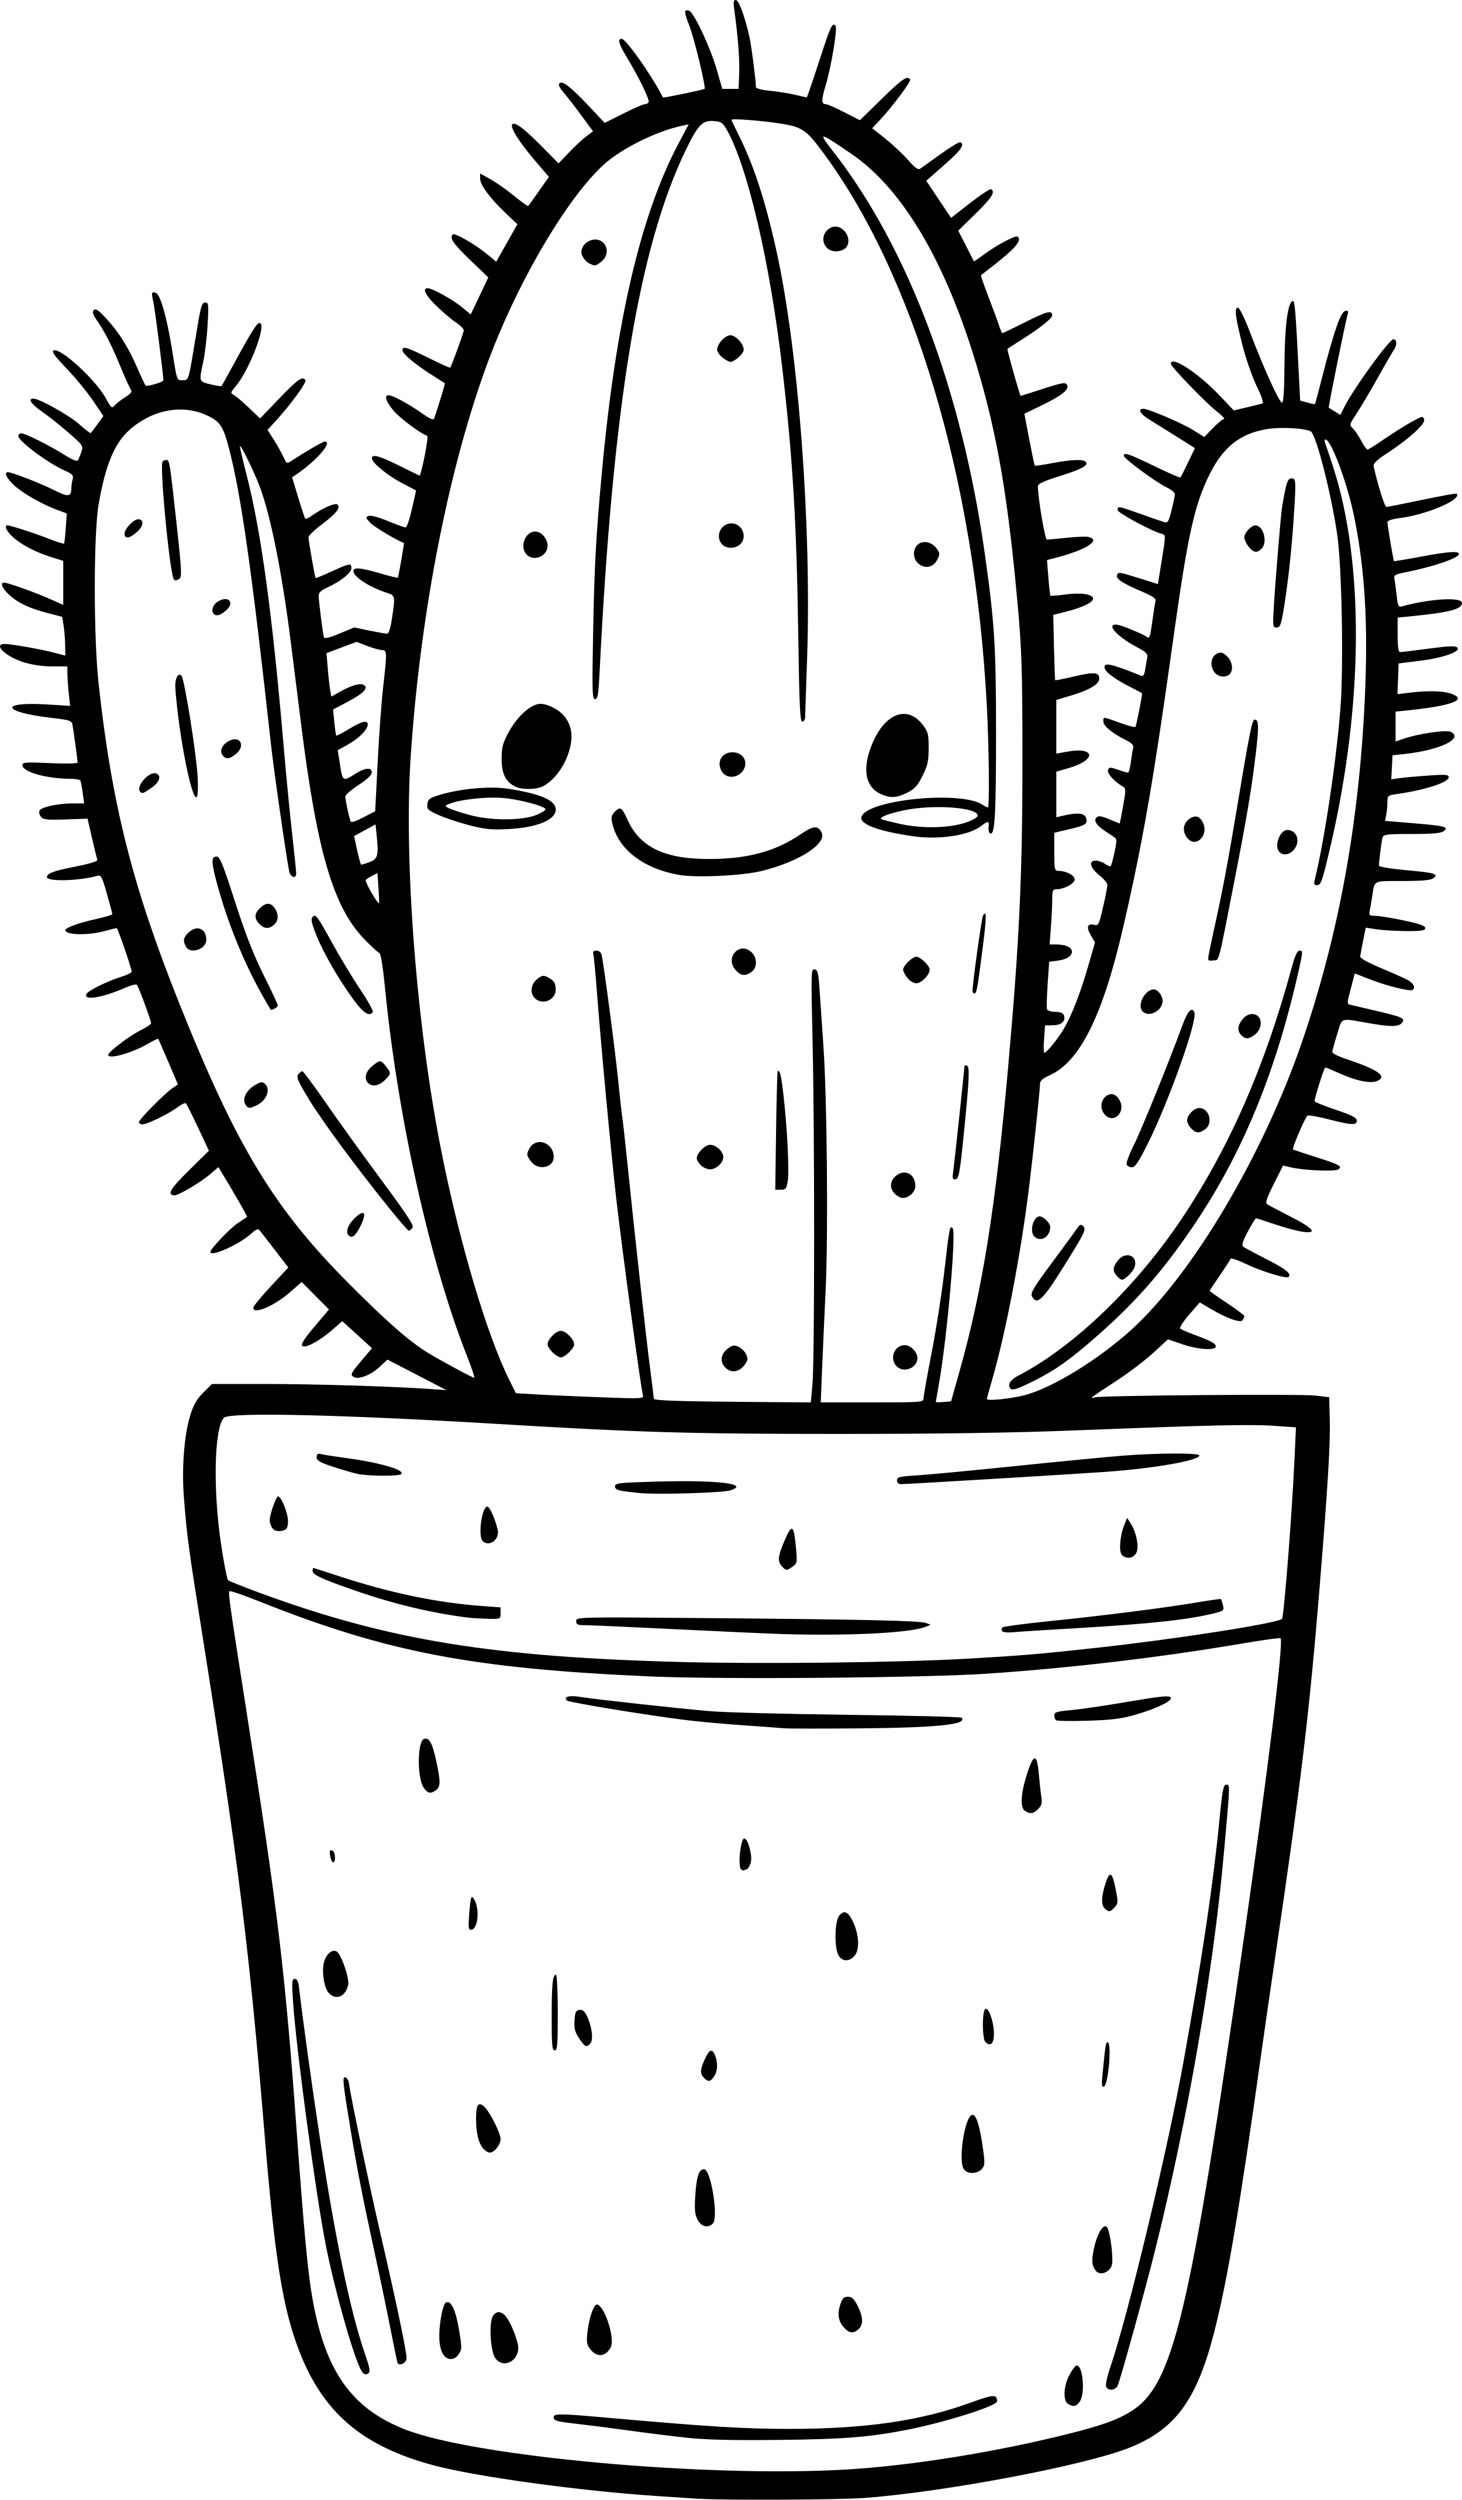 <?xml version='1.0' encoding='utf-8'?>
<svg xmlns="http://www.w3.org/2000/svg" width="307.028mm" height="524.724mm" viewBox="0 0 307.028 524.724" version="1.1" id="svg5" xml:space="preserve"><defs id="defs2" /><g id="layer1"><path style="fill:#000000;stroke-width:1" d="m 146.749 524.526 c -1.063,-0.073 -5.022,-0.337 -8.797,-0.587 -16.196,-1.073 -37.899,-4.051 -46.826,-6.426 -14.97,-3.983 -23.274,-11.033 -28.289,-24.022 -3.485,-9.023 -5.118,-19.259 -7.294,-45.71 -3.147,-38.251 -5.412,-56.457 -12.895,-103.631 -3.141,-19.798 -3.366,-21.465 -4.024,-29.749 -0.489,-6.171 0.05,-13.154 1.322,-17.291 0.689,-2.23 1.356,-3.396 2.736,-4.775 l 1.824,-1.824 h 11.326 c 10.384,0 26.786,0.503 34.702,1.065 l 3.218,0.228 -6.189,-3.207 -6.19,-3.207 -1.818,1.675 c -1.76,1.623 -4.317,2.568 -5.299,1.96 -0.733,-0.453 -0.576,-0.772 1.704,-3.469 l 2.161,-2.556 -3.122,-2.84 -3.123,-2.84 -2.021,1.767 c -2.754,2.406 -5.77,4.026 -6.373,3.422 -0.332,-0.332 0.398,-1.482 2.57,-4.049 l 3.033,-3.586 -2.86,-2.882 -2.86,-2.882 -2.405,2.092 c -3.405,2.962 -7.759,4.814 -7.759,3.3 0,-0.307 1.654,-2.332 3.676,-4.498 l 3.677,-3.94 -2.894,-3.762 c -1.592,-2.069 -3.052,-3.944 -3.245,-4.167 -0.208,-0.241 -0.828,0.047 -1.533,0.712 -2.392,2.257 -8.692,5.117 -8.692,3.946 0,-0.63 4.054,-4.908 5.692,-6.006 0.999,-0.67 1.893,-1.27 1.988,-1.334 0.14,-0.095 -2.23,-4.25 -5.409,-9.48 l -0.596,-0.982 -1.648,1.411 c -2.198,1.882 -6.955,4.675 -7.716,4.53 -1.416,-0.27 -0.73,-1.399 3.207,-5.278 l 4.167,-4.106 -2.26,-4.806 c -1.243,-2.644 -2.39,-4.952 -2.547,-5.129 -0.158,-0.178 -0.953,0.181 -1.766,0.797 -1.833,1.388 -6.369,3.601 -7.38,3.602 -0.414,2e-4 -0.752,-0.205 -0.752,-0.456 0,-0.546 5.294,-5.918 6.993,-7.098 l 1.201,-0.832 -2.011,-4.711 c -1.106,-2.591 -2.064,-4.777 -2.131,-4.856 -0.06,-0.08 -0.973,0.354 -2.013,0.964 -3.409,1.998 -8.475,3.436 -8.475,2.406 0,-0.637 4.537,-4.069 6.9,-5.218 1.143,-0.556 2.086,-1.194 2.094,-1.418 0.03,-0.521 -2.604,-7.637 -2.98,-8.077 -0.156,-0.182 -1.216,0.082 -2.356,0.585 -4.933,2.182 -9.147,2.84 -8.182,1.277 0.43,-0.695 4.378,-2.634 7.098,-3.485 1.299,-0.406 2.354,-0.905 2.344,-1.109 -0.04,-0.823 -2.906,-9.167 -3.152,-9.162 -0.146,0 -1.327,0.29 -2.625,0.639 -3.494,0.938 -8.153,0.816 -8.153,-0.214 0,-0.512 2.84,-1.534 6.544,-2.354 1.83,-0.405 3.326,-0.854 3.326,-0.998 0,-0.144 -0.514,-2.07 -1.14,-4.28 -1.035,-3.646 -1.224,-3.995 -2.039,-3.766 -3.819,1.077 -10.553,1.252 -10.553,0.274 0,-0.8 1.304,-1.285 5.923,-2.202 3.026,-0.602 4.78,-1.141 4.667,-1.435 -0.1,-0.26 -0.605,-2.309 -1.123,-4.554 l -0.943,-4.082 -4.601,0.157 c -3.816,0.131 -4.699,0.041 -5.169,-0.525 -0.311,-0.375 -0.461,-0.956 -0.333,-1.29 0.291,-0.759 3.863,-1.549 7.005,-1.549 h 2.38 l -0.305,-2.253 c -0.167,-1.239 -0.39,-2.398 -0.495,-2.575 -0.109,-0.177 -1,-0.326 -1.988,-0.33 -5.128,-0.024 -10.167,-1.441 -10.167,-2.858 0,-0.624 0.619,-0.671 5.794,-0.437 3.408,0.154 5.792,0.1 5.792,-0.131 0,-0.534 -0.864,-6.859 -1.091,-7.983 -0.162,-0.803 -0.65,-0.958 -4.373,-1.386 -10.528,-1.21 -11.166,-3.458 -0.798,-2.808 l 4.682,0.293 -0.283,-2.703 c -0.155,-1.487 -0.283,-3.35 -0.283,-4.142 v -1.439 h -3.172 c -1.957,0 -4.234,-0.328 -5.942,-0.855 -3.824,-1.181 -6.622,-3.865 -4.03,-3.865 1.349,0 7.635,1.117 10.462,1.858 l 2.253,0.591 -0.04,-2.19 c -0.01,-1.204 -0.161,-3.035 -0.321,-4.069 l -0.29,-1.879 -3.161,-0.82 c -3.841,-0.996 -6.254,-2.164 -8.103,-3.921 -1.388,-1.318 -1.816,-2.444 -0.931,-2.444 0.75,0 6.755,2.147 9.697,3.467 l 2.713,1.217 v -4.624 -4.624 l -2.468,-0.774 c -3.294,-1.033 -6.182,-2.525 -8.029,-4.147 -1.38,-1.21 -2.006,-2.536 -1.197,-2.528 0.643,0.012 5.726,1.653 8.676,2.811 1.663,0.652 3.093,1.107 3.18,1.01 0.08,-0.097 0.25,-1.56 0.366,-3.252 l 0.21,-3.076 -1.979,-0.729 c -3.256,-1.2 -7.451,-3.607 -9.165,-5.26 -1.537,-1.481 -2.072,-2.664 -1.206,-2.664 0.835,0 6.789,2.309 9.633,3.737 3.102,1.556 3.665,1.477 3.694,-0.519 0,-0.472 0.124,-1.276 0.262,-1.786 0.209,-0.779 -0.06,-1.066 -1.708,-1.793 -3.466,-1.533 -9.709,-6.189 -9.709,-7.24 0,-0.304 0.294,-0.553 0.654,-0.553 0.828,0 6.139,2.662 9.163,4.593 1.27,0.811 2.45,1.316 2.624,1.123 0.172,-0.194 0.523,-0.976 0.777,-1.739 0.456,-1.369 0.421,-1.423 -2.652,-4.103 -1.712,-1.494 -4.208,-3.476 -5.548,-4.406 -2.339,-1.625 -3.101,-2.763 -1.85,-2.763 1.264,0 7.591,3.545 9.683,5.426 1.21,1.088 2.28,1.898 2.378,1.801 0.1,-0.097 0.731,-0.941 1.407,-1.873 l 1.23,-1.696 -2.175,-3.224 c -1.196,-1.773 -3.695,-4.814 -5.553,-6.757 -2.588,-2.708 -3.22,-3.594 -2.7,-3.794 1.474,-0.566 8.831,6.184 10.928,10.027 1.116,2.048 1.296,2.2 1.835,1.551 0.329,-0.396 1.338,-1.188 2.245,-1.759 1.172,-0.741 1.525,-1.187 1.226,-1.551 -0.231,-0.281 -1.138,-2.249 -2.013,-4.373 -2.003,-4.855 -3.403,-7.643 -5.029,-10.015 -0.988,-1.44 -1.16,-1.975 -0.763,-2.36 0.396,-0.382 1.032,0.068 2.73,1.929 2.63,2.882 4.537,5.949 6.483,10.426 0.786,1.808 1.528,3.386 1.65,3.507 0.272,0.273 3.736,-0.736 3.736,-1.087 0,-1.152 -1.802,-15.218 -2.12,-16.548 -0.451,-1.886 -0.362,-2.164 0.572,-1.806 0.909,0.349 2.293,5.199 3.327,11.663 1.12,7.002 1.002,6.651 2.255,6.651 1.289,0 1.233,0.175 2.623,-8.284 1.269,-7.739 1.348,-8.022 2.251,-8.022 0.577,0 0.625,0.633 0.371,4.828 -0.162,2.655 -0.57,6.083 -0.909,7.617 -0.92,4.17 -0.931,4.137 1.523,4.726 1.192,0.286 2.235,0.45 2.316,0.365 0.08,-0.085 1.355,-2.376 2.832,-5.09 3.39,-6.234 4.599,-8.153 5.133,-8.153 1.656,0 -1.999,9.729 -4.992,13.285 -1.131,1.345 -1.144,1.416 -0.348,1.856 0.456,0.252 1.874,1.458 3.151,2.681 l 2.323,2.223 4.059,-4.23 c 3.91,-4.074 4.875,-4.742 5.465,-3.786 0.285,0.461 -3.212,5.248 -6.224,8.521 l -1.734,1.884 1.257,1.978 c 0.692,1.088 1.6,2.701 2.016,3.585 0.754,1.601 0.761,1.604 1.858,0.879 2.809,-1.855 6.492,-3.988 6.888,-3.988 1.748,0 -1.687,3.989 -5.912,6.866 l -0.945,0.644 1.287,4.256 c 0.708,2.341 1.373,4.341 1.477,4.445 0.109,0.105 0.731,-0.193 1.394,-0.66 2.301,-1.622 4.937,-2.765 5.372,-2.329 0.688,0.688 -0.232,1.856 -3.269,4.146 -1.556,1.174 -2.83,2.401 -2.83,2.728 0,0.64 1.353,8.367 1.498,8.553 0.05,0.062 1.576,-0.566 3.395,-1.395 3.846,-1.752 4.118,-1.796 4.118,-0.652 0,0.957 -2.312,2.8 -5.081,4.049 -1.269,0.573 -1.784,1.064 -1.785,1.705 0,1.047 0.866,7.948 1.095,8.716 0.109,0.364 1.091,0.134 3.267,-0.764 l 3.114,-1.284 3.175,0.656 c 1.745,0.361 3.419,0.656 3.719,0.656 0.351,0 0.718,-1.156 1.027,-3.236 0.707,-4.751 0.701,-4.78 -1.128,-5.371 -3.676,-1.189 -6.973,-3.343 -6.973,-4.556 0,-0.832 1.52,-0.701 5.587,0.481 1.987,0.578 3.665,0.998 3.729,0.933 0.15,-0.149 1.404,-7.308 1.286,-7.331 -0.934,-0.177 -6.189,-3.295 -7.025,-4.167 -1.022,-1.066 -1.062,-1.218 -0.387,-1.477 0.446,-0.171 2.096,0.264 4.038,1.064 1.807,0.744 3.488,1.351 3.735,1.349 0.248,0 0.843,-1.748 1.325,-3.879 l 0.873,-3.876 -3.018,-1.586 c -3.046,-1.6 -6.281,-4.272 -6.281,-5.186 0,-0.945 1.666,-0.485 5.859,1.619 2.319,1.163 4.227,2.08 4.24,2.038 0.762,-2.334 1.844,-8.253 1.531,-8.358 -1.391,-0.463 -5.675,-3.659 -7.031,-5.243 -1.856,-2.168 -2.148,-3.648 -0.63,-3.195 1.286,0.384 4.352,2.128 6.877,3.914 1.405,0.994 2.108,1.278 2.24,0.905 0.844,-2.408 2.349,-7.346 2.259,-7.414 -0.06,-0.046 -1.27,-0.816 -2.686,-1.71 -3.5,-2.21 -6.222,-4.487 -6.222,-5.202 0,-0.958 0.827,-0.717 5.494,1.6 2.432,1.208 4.471,2.126 4.53,2.04 0.35,-0.499 2.849,-7.386 2.849,-7.85 0,-0.307 -0.754,-1.058 -1.676,-1.668 -0.922,-0.61 -2.757,-2.164 -4.076,-3.453 -2.332,-2.276 -3.027,-3.705 -1.801,-3.705 0.952,0 5.322,2.433 7.254,4.037 l 1.763,1.465 1.846,-3.882 1.845,-3.882 -3.866,-3.72 c -3.559,-3.427 -4.329,-4.567 -3.583,-5.312 0.388,-0.388 4.665,2.063 7.1,4.068 l 2.015,1.661 1.095,-1.938 c 0.602,-1.066 1.602,-2.833 2.221,-3.928 l 1.125,-1.99 -2.599,-2.481 c -3.255,-3.107 -5.23,-5.805 -5.23,-7.146 v -1.033 l 2.174,1.205 c 1.196,0.663 3.432,2.236 4.968,3.495 1.538,1.26 2.871,2.215 2.963,2.123 0.08,-0.092 1.108,-1.506 2.259,-3.142 l 2.092,-2.975 -2.52,-2.929 c -3.678,-4.274 -5.75,-7.519 -5.168,-8.1 0.583,-0.584 2.507,0.898 6.726,5.178 l 2.98,3.024 2.169,-2.275 c 1.193,-1.251 2.822,-2.767 3.619,-3.368 l 1.451,-1.093 -2.483,-3.378 c -1.366,-1.858 -3.048,-4.03 -3.736,-4.826 -0.836,-0.965 -1.111,-1.59 -0.825,-1.877 0.617,-0.616 2.388,0.762 6.229,4.846 l 3.264,3.468 3.913,-1.959 c 2.152,-1.077 4.171,-1.959 4.487,-1.959 0.316,0 0.69,-0.185 0.828,-0.411 0.286,-0.462 -2.03,-5.24 -4.548,-9.385 -1.74,-2.864 -2.041,-3.936 -1.103,-3.936 0.9,0 6.503,7.971 8.661,12.321 0.07,0.136 8.55,-1.626 8.738,-1.815 0.33,-0.33 -2.21,-10.802 -3.255,-13.421 -1.095,-2.742 -1.082,-3.392 0.05,-2.956 0.995,0.382 4.477,7.827 5.757,12.308 l 1.163,4.076 h 1.715 1.714 l 0.131,-3.218 c 0.122,-2.903 -0.261,-7.811 -1.038,-13.41 -0.224,-1.618 -0.156,-2.038 0.335,-2.038 0.625,0 1.954,3.646 2.892,7.939 0.406,1.857 1.313,8.956 1.323,10.351 0,0.279 1.225,0.601 2.913,0.768 1.6,0.158 4.002,0.541 5.338,0.851 l 2.429,0.565 0.423,-1.118 c 0.234,-0.615 1.336,-3.918 2.448,-7.34 2.117,-6.513 2.497,-7.311 3.15,-6.63 0.482,0.501 -0.872,8.664 -2.115,12.759 -0.88,2.896 -0.844,3.741 0.153,3.741 0.287,0 2.001,0.756 3.809,1.68 l 3.285,1.681 4.569,-4.47 c 4.337,-4.244 5.419,-4.981 5.98,-4.074 0.25,0.406 -3.869,5.894 -6.502,8.664 l -1.474,1.55 2.816,2.24 c 1.547,1.232 3.685,3.236 4.751,4.454 1.485,1.698 2.081,2.115 2.557,1.789 0.339,-0.234 2.291,-1.63 4.336,-3.103 2.045,-1.473 3.889,-2.571 4.098,-2.442 0.912,0.564 0.147,1.635 -3.407,4.767 l -3.788,3.338 2.608,3.891 2.608,3.891 4.01,-3.131 c 2.206,-1.722 4.185,-3.023 4.399,-2.891 0.928,0.574 0.16,1.784 -3.258,5.133 l -3.644,3.571 1.607,3.144 c 0.883,1.73 1.635,3.206 1.671,3.281 0.04,0.075 0.986,-0.566 2.112,-1.425 1.125,-0.859 3.176,-2.132 4.557,-2.829 2.164,-1.093 2.547,-1.174 2.772,-0.587 0.318,0.83 -1.192,2.483 -5.001,5.472 -1.534,1.204 -2.857,2.236 -2.94,2.293 -0.08,0.057 0.619,2.095 1.561,4.529 0.94,2.435 1.94,5.151 2.222,6.036 0.281,0.885 0.596,1.609 0.7,1.609 0.109,0 2.318,-1.068 4.921,-2.373 4.523,-2.268 5.552,-2.516 5.552,-1.337 0,0.602 -2.85,2.84 -6.652,5.225 -1.415,0.888 -2.651,1.68 -2.746,1.759 -0.123,0.103 1.697,6.7 2.726,9.88 0,0.036 1.661,-0.474 3.668,-1.132 5.226,-1.715 5.876,-1.829 6.163,-1.079 0.363,0.948 -1.189,2.167 -5.317,4.178 l -3.692,1.797 1.027,5.377 c 0.564,2.958 1.087,5.439 1.161,5.513 0.07,0.074 1.724,-0.165 3.663,-0.533 4.111,-0.78 6.697,-0.857 7.096,-0.211 0.461,0.745 -1.022,1.523 -5.694,2.986 -3.221,1.009 -4.408,1.568 -4.408,2.079 0,2.398 1.478,11.211 1.883,11.205 0.263,0 2.151,-0.184 4.195,-0.399 2.044,-0.215 4.12,-0.286 4.613,-0.157 2.643,0.691 -0.663,2.75 -7.055,4.392 l -1.729,0.444 0.286,3.68 c 0.158,2.024 0.357,3.738 0.442,3.808 0.08,0.071 1.603,-0.057 3.374,-0.282 3.188,-0.406 5.578,-0.018 5.578,0.906 0,0.739 -2.2,1.829 -5.28,2.616 l -3.088,0.789 0.155,6.803 c 0.09,3.741 0.2,6.852 0.253,6.913 0.05,0.061 1.86,-0.301 4.013,-0.803 4.225,-0.985 5.234,-0.894 5.234,0.471 0,1.166 -2.03,2.384 -5.9,3.54 l -3.111,0.93 v 5.634 5.634 l 2.302,-0.417 c 5.892,-1.068 6.202,1.72 0.381,3.425 l -2.681,0.786 v 4.782 4.782 l 1.609,-0.374 c 2.781,-0.646 4.308,-0.493 4.611,0.46 0.417,1.316 0.02,1.591 -3.435,2.406 l -3.215,0.758 v 3.998 c 0,3.604 0.07,3.998 0.795,3.998 1.666,0 3.497,0.932 3.497,1.78 0,0.884 -2.214,2.082 -3.849,2.082 -0.765,0 -0.872,0.275 -0.875,2.253 0,1.239 -0.126,3.846 -0.278,5.793 l -0.275,3.54 h 1.243 c 1.881,0.012 3.086,0.432 3.376,1.185 0.39,1.016 -0.803,1.935 -2.867,2.211 l -1.84,0.245 -0.32,4.72 c -0.176,2.596 -0.231,4.962 -0.121,5.257 0.109,0.295 0.888,0.536 1.728,0.536 1.02,0 1.619,0.234 1.799,0.702 0.464,1.208 -0.481,2.085 -2.277,2.113 l -1.667,0.025 -0.214,2.871 c -0.122,1.579 -0.09,2.871 0.06,2.871 0.478,-7e-4 2.835,-2.884 4.046,-4.952 1.714,-2.924 3.496,-7.492 5.139,-13.173 l 1.458,-5.037 -0.881,-1.493 c -1.005,-1.702 -0.739,-2.562 0.683,-2.205 0.916,0.23 1.028,0.012 1.887,-3.72 0.502,-2.18 0.912,-4.27 0.911,-4.644 0,-0.373 -0.776,-1.3 -1.72,-2.058 -1.936,-1.557 -2.3,-3.055 -0.739,-3.055 0.537,0 1.419,0.309 1.959,0.687 0.539,0.378 1.08,0.589 1.201,0.468 0.121,-0.12 0.479,-1.444 0.799,-2.94 0.512,-2.404 0.502,-2.771 -0.08,-3.15 -2.654,-1.716 -3.323,-2.233 -3.728,-2.885 -0.334,-0.535 -0.32,-0.879 0.05,-1.246 0.389,-0.389 1.007,-0.298 2.671,0.393 l 2.163,0.899 0.207,-0.941 c 0.109,-0.517 0.42,-2.18 0.679,-3.695 0.416,-2.439 0.388,-2.801 -0.251,-3.158 -1.727,-0.966 -3.34,-2.772 -3.08,-3.449 0.242,-0.632 0.438,-0.638 2.056,-0.067 0.984,0.347 1.94,0.631 2.124,0.631 0.185,0 0.463,-1.014 0.62,-2.253 0.158,-1.239 0.38,-2.582 0.493,-2.984 0.148,-0.527 -0.31,-0.99 -1.641,-1.658 -2.815,-1.415 -4.635,-2.928 -4.635,-3.855 0,-1.035 -0.222,-1.053 3.445,0.27 1.687,0.609 3.166,1.007 3.288,0.885 0.159,-0.159 1.319,-5.933 1.411,-7.027 0,-0.055 -0.995,-0.609 -2.222,-1.231 -3.433,-1.739 -5.386,-3.15 -5.625,-4.062 -0.353,-1.347 1.224,-1.027 7.508,1.523 0.585,0.237 0.776,-0.024 0.99,-1.351 0.146,-0.905 0.343,-2.034 0.438,-2.509 0.136,-0.68 -0.32,-1.122 -2.144,-2.077 -3.245,-1.699 -5.729,-3.922 -5.102,-4.567 0.367,-0.379 1.198,-0.218 3.432,0.665 1.622,0.641 3.195,1.359 3.495,1.597 0.796,0.629 0.895,0.388 1.4,-3.367 0.252,-1.872 0.544,-3.699 0.65,-4.059 0.136,-0.471 -0.627,-1.004 -2.704,-1.889 -4.244,-1.806 -5.686,-2.747 -5.391,-3.517 0.277,-0.721 0.321,-0.714 5.326,0.856 l 3.261,1.022 0.835,-5.16 c 0.828,-5.122 0.828,-5.161 0,-5.38 -2.174,-0.568 -9.281,-4.401 -9.281,-5.004 0,-0.878 0.04,-0.872 4.721,0.791 2.241,0.796 4.486,1.574 4.986,1.728 0.822,0.253 0.979,0.012 1.609,-2.502 0.384,-1.53 0.699,-3.042 0.699,-3.359 0,-0.317 -0.821,-0.977 -1.824,-1.466 -2.294,-1.118 -8.904,-5.999 -8.904,-6.576 0,-0.793 1.041,-0.442 6.393,2.154 2.925,1.42 5.397,2.503 5.492,2.408 0.1,-0.095 0.821,-1.523 1.61,-3.172 l 1.438,-2.999 -3.926,-2.469 c -2.159,-1.358 -4.748,-2.974 -5.75,-3.592 -1.819,-1.119 -2.4,-2.202 -1.184,-2.202 1.111,0 8.056,2.965 10.488,4.476 l 2.331,1.449 1.836,-1.89 c 1.011,-1.039 2.055,-1.89 2.321,-1.89 0.267,0 -0.451,-0.741 -1.593,-1.647 -2.37,-1.88 -9.587,-9.359 -9.587,-9.935 0,-1.824 5.728,1.895 10.251,6.656 l 2.976,3.134 2.72,-0.644 c 1.496,-0.354 2.956,-0.715 3.246,-0.802 0.355,-0.107 -0.02,-1.304 -1.184,-3.717 -0.939,-1.958 -2.267,-5.779 -2.952,-8.493 -1.518,-6.018 -1.753,-7.937 -0.97,-7.937 0.334,0 1.425,2.242 2.636,5.417 2.865,7.504 6.071,14.537 6.628,14.537 0.317,0 0.483,-2.582 0.52,-8.046 0.05,-8.007 0.688,-12.951 1.705,-13.284 0.466,-0.153 0.611,1.546 1.312,15.427 l 0.277,5.469 1.519,0.42 c 0.837,0.231 1.556,0.377 1.597,0.324 0.05,-0.052 0.774,-2.799 1.624,-6.103 2.396,-9.302 3.79,-13.276 4.72,-13.449 0.647,-0.12 0.736,0.03 0.481,0.829 -0.382,1.206 -4.067,19.429 -3.941,19.488 0.05,0.023 0.618,0.372 1.262,0.774 l 1.17,0.732 0.929,-1.827 c 1.978,-3.883 9.375,-14.057 10.22,-14.057 0.716,0 0.812,1.204 0.171,2.119 -0.359,0.511 -1.911,3.189 -3.45,5.95 -1.539,2.761 -3.526,6.12 -4.417,7.464 -1.541,2.324 -1.582,2.478 -0.857,3.135 0.42,0.38 1.218,1.549 1.776,2.598 0.555,1.049 1.147,1.907 1.313,1.907 0.166,0 1.518,-0.837 3.005,-1.861 3.64,-2.507 7.855,-5.005 8.444,-5.005 0.264,0 0.48,0.32 0.48,0.712 0,0.972 -3.382,4.006 -7.438,6.673 -2.732,1.796 -3.322,2.376 -3.155,3.098 0.972,4.215 2.299,8.398 2.663,8.398 0.244,0 3.619,-0.664 7.502,-1.476 3.883,-0.812 7.136,-1.4 7.229,-1.306 1.229,1.229 -6.261,4.423 -12.072,5.149 -1.371,0.171 -2.45,0.521 -2.445,0.793 0,0.752 1.243,8.105 1.375,8.219 0.06,0.056 2.533,-0.352 5.483,-0.905 5.888,-1.104 8.153,-1.268 8.153,-0.589 0,0.846 -5.342,2.67 -11.265,3.847 -2.203,0.438 -2.447,0.591 -2.276,1.425 0.11,0.514 0.316,2.064 0.466,3.443 0.252,2.311 0.347,2.488 1.203,2.254 5.892,-1.607 12.516,-1.974 12.516,-0.692 0,1.325 -2.664,2.007 -11.05,2.829 l -2.467,0.242 v 3.617 c 0,2.602 0.15,3.619 0.536,3.626 0.295,0 2.999,-0.322 6.009,-0.727 4.186,-0.563 5.593,-0.618 5.978,-0.234 0.838,0.839 -2.9,2.165 -7.853,2.787 l -4.456,0.559 -0.124,3.226 -0.124,3.226 2.484,-0.31 c 3.716,-0.464 7.023,-0.396 8.707,0.178 3.707,1.264 0.371,2.559 -9.12,3.538 l -2.466,0.255 v 3.137 3.137 l 1.715,-0.591 c 3.143,-1.083 8.999,-1.921 9.932,-1.421 2.673,1.431 -2.428,3.842 -9.806,4.635 l -2.485,0.267 -0.13,2.52 -0.131,2.519 1.847,-0.255 c 1.016,-0.14 3.73,-0.383 6.03,-0.54 3.592,-0.245 4.184,-0.193 4.184,0.371 0,1.064 -5.011,2.691 -10.835,3.516 -1.963,0.279 -2.038,0.341 -2.038,1.711 0,0.782 -0.109,1.985 -0.25,2.674 l -0.251,1.252 6.057,0.501 c 6.606,0.547 7.457,0.775 6.227,1.674 -0.571,0.418 -2.42,0.578 -6.687,0.578 -5.247,0 -5.92,0.083 -6.115,0.751 -0.227,0.786 -0.783,5.159 -0.751,5.9 0,0.236 2.533,0.656 5.606,0.934 6.155,0.556 7.024,0.812 5.802,1.706 -0.568,0.416 -2.386,0.578 -6.473,0.578 -6.303,0 -5.823,-0.243 -6.36,3.219 -0.147,0.944 -0.372,2.247 -0.501,2.896 -0.218,1.096 -0.133,1.181 1.194,1.195 0.786,0.012 3.457,0.443 5.935,0.966 3.296,0.695 4.505,1.123 4.505,1.594 0,0.525 -0.714,0.643 -3.862,0.64 -2.123,0 -4.934,-0.164 -6.246,-0.361 l -2.384,-0.358 -0.542,2.721 c -0.298,1.496 -0.577,2.987 -0.62,3.313 -0.05,0.373 1.515,1.258 4.214,2.386 2.36,0.987 4.919,2.125 5.685,2.53 1.301,0.686 1.817,1.712 1.073,2.133 -0.581,0.33 -5.419,-0.87 -8.798,-2.183 l -3.317,-1.288 -0.46,1.776 c -0.253,0.977 -0.629,2.415 -0.834,3.195 -0.264,1.004 -0.225,1.458 0.135,1.552 0.28,0.073 2.729,0.649 5.444,1.28 5.823,1.352 6.403,1.62 5.604,2.583 -0.697,0.841 -2.34,0.852 -6.943,0.047 -6.169,-1.078 -5.515,-1.309 -6.653,2.345 -0.553,1.77 -1.008,3.444 -1.013,3.72 0,0.276 1.296,0.931 2.889,1.457 6.826,2.251 8.859,3.731 6.408,4.663 -1.385,0.527 -4.413,-0.118 -7.838,-1.671 -1.589,-0.721 -2.922,-1.26 -2.963,-1.199 -0.423,0.635 -2.353,6.865 -2.202,7.11 0.11,0.178 2.147,0.983 4.525,1.787 3.345,1.132 4.323,1.639 4.323,2.239 0,1.04 -1.025,0.991 -6.004,-0.287 -2.241,-0.575 -4.206,-0.909 -4.367,-0.742 -0.614,0.636 -3.29,6.946 -3.01,7.099 0.161,0.088 2.224,0.773 4.584,1.523 5.187,1.647 5.85,2.003 4.935,2.65 -0.703,0.497 -7.211,0.221 -9.994,-0.424 l -1.625,-0.377 -1.95,3.881 c -1.531,3.05 -1.827,3.961 -1.378,4.254 0.315,0.205 2.55,1.385 4.968,2.621 4.873,2.492 5.717,3.608 2.362,3.125 -1.12,-0.162 -3.703,-0.859 -5.736,-1.551 -2.034,-0.691 -3.808,-1.257 -3.941,-1.257 -0.133,0 -0.907,1.252 -1.719,2.781 -1.046,1.971 -1.336,2.892 -0.994,3.16 0.265,0.209 2.478,1.397 4.917,2.641 4.094,2.088 5.304,3.062 4.636,3.731 -0.436,0.437 -5.681,-1.166 -8.963,-2.739 -1.701,-0.815 -3.153,-1.296 -3.228,-1.07 -0.07,0.226 -1.094,1.8 -2.264,3.497 -1.169,1.697 -2.125,3.149 -2.125,3.226 0,0.078 1.641,1.233 3.648,2.568 2.006,1.335 3.644,2.559 3.64,2.721 0,0.162 -0.165,0.545 -0.36,0.852 -0.425,0.67 -3.306,-0.352 -6.803,-2.414 l -2.198,-1.296 -2.238,2.572 c -1.231,1.415 -2.068,2.728 -1.86,2.918 0.208,0.19 1.44,0.737 2.738,1.214 3.703,1.362 4.72,1.906 4.72,2.525 0,0.924 -3.7,0.681 -7.06,-0.464 l -2.985,-1.016 -3.023,2.782 c -1.663,1.53 -4.98,4.068 -7.371,5.641 -6.457,4.246 -6.147,4.008 -4.879,3.744 1.9,-0.396 43.02,-0.726 46.13,-0.371 l 3.004,0.344 0.127,4.935 c 0.126,4.895 -0.433,14.093 -2.085,34.329 -2.194,26.881 -3.874,40.938 -9.199,77.026 -1.08,7.316 -2.435,16.682 -3.012,20.812 -4.626,33.105 -7.246,48.595 -10.057,59.45 -3.638,14.053 -8.167,20.165 -17.767,23.98 -9.321,3.705 -38.518,9.237 -55.609,10.536 -5.127,0.39 -29.746,0.501 -34.779,0.157 z m 31.448,-6.179 c 13.494,-0.828 31.182,-3.688 46.257,-7.48 6.851,-1.723 10.151,-2.9 12.94,-4.616 9.024,-5.55 12.384,-19.608 23.921,-100.079 5.067,-35.331 8.278,-61.618 7.609,-62.286 -0.126,-0.127 -3.675,0.356 -7.886,1.073 -17.125,2.917 -35.542,5.104 -53.356,6.338 -12.961,0.897 -56.065,1.265 -71.018,0.607 -37.56,-1.655 -55.425,-5.082 -82.305,-15.791 -3.257,-1.298 -6.032,-2.249 -6.167,-2.115 -0.304,0.304 0.04,2.721 3.762,26.459 6.398,40.786 7.901,53.34 10.27,85.823 1.65,22.62 2.426,30.832 3.448,36.514 2.706,15.043 8.215,22.771 19.357,27.156 14.642,5.762 63.846,10.196 93.168,8.397 z m -33.809,-6.627 c -3.068,-0.327 -8.475,-0.998 -12.016,-1.491 -3.539,-0.493 -8.174,-1.093 -10.298,-1.333 -5.217,-0.591 -5.793,-0.737 -5.793,-1.475 0,-0.813 1.189,-0.811 10.513,0.015 22.07,1.955 29.338,2.407 38.835,2.412 15.894,0.012 27.58,-1.663 37.97,-5.43 5.08,-1.842 5.773,-1.884 5.794,-0.354 0.01,0.945 -10.743,4.356 -18.679,5.923 -8.105,1.601 -13.314,2.02 -27.016,2.174 -9.718,0.11 -15.362,-0.019 -19.31,-0.44 z m 79.923,-7.115 c -1.086,-0.632 -0.977,-3.631 0.215,-5.968 0.53,-1.041 1.205,-1.967 1.498,-2.057 1.353,-0.415 1.954,5.787 0.73,7.535 -0.731,1.044 -1.298,1.157 -2.443,0.49 z m 7.972,-3.652 c -0.145,-0.375 0.243,-2.162 0.861,-3.969 3.774,-11.048 12.073,-45.708 15.477,-64.65 3.822,-21.257 6.165,-36.988 7.404,-49.7 0.671,-6.883 0.882,-8.016 1.497,-8.016 0.821,0 0.835,-0.412 -0.539,14.805 -2.219,24.557 -7.665,55.914 -14.382,82.819 -2.192,8.779 -7.423,27.676 -7.918,28.599 -0.521,0.974 -2.043,1.045 -2.4,0.112 z m -156.502,-3.516 c -1.719,-3.34 -5.476,-16.679 -7.339,-26.047 -2.103,-10.583 -6.29,-41.697 -6.917,-51.406 -0.26,-4.039 -0.214,-4.6 0.383,-4.6 0.482,0 0.743,0.533 0.892,1.824 0.794,6.857 2.74,20.892 4.388,31.647 3.283,21.418 6.369,36.234 9.381,45.025 1.27,3.706 1.314,4.146 0.451,4.477 -0.411,0.158 -0.855,-0.172 -1.239,-0.919 z m 7.67,-1.52 c -0.08,-0.277 -0.77,-3.593 -1.509,-7.369 -0.738,-3.776 -2.207,-10.824 -3.261,-15.663 -2.444,-11.214 -3.752,-17.9 -5.076,-25.961 -1.648,-10.023 -1.752,-11.09 -1.049,-10.858 0.329,0.108 0.657,0.665 0.729,1.237 0.351,2.802 4.251,21.387 6.758,32.208 3.157,13.624 5.341,24.053 5.341,25.491 0,1.031 -1.641,1.808 -1.933,0.915 z m 20.508,-1.014 c -0.905,-1.38 -1.279,-6.628 -0.599,-8.393 0.528,-1.368 1.727,-1.548 2.754,-0.413 0.914,1.01 2.304,4.212 2.653,6.111 0.591,3.216 -3.109,5.29 -4.808,2.696 z m -10.25,-0.032 c -0.944,-0.63 -1.458,-2.24 -1.458,-4.557 0,-2.788 0.743,-6.579 1.365,-6.963 1.036,-0.64 2.053,1.401 2.747,5.519 0.655,3.877 0.656,4.262 0,5.257 -0.695,1.062 -1.743,1.355 -2.657,0.745 z m 30.297,-1.7 c -0.804,-1.022 -0.883,-1.496 -0.624,-3.755 0.349,-3.05 1.39,-5.904 2.071,-5.68 1.64,0.538 3.729,7.222 2.805,8.975 -1.057,2.006 -2.881,2.203 -4.252,0.46 z m 53.315,-4.516 c -1.259,-1.349 -1.53,-2.842 -0.877,-4.835 0.455,-1.386 0.763,-1.709 1.632,-1.709 0.836,0 1.28,0.417 2.036,1.915 1.17,2.32 1.23,3.935 0.181,4.885 -1.066,0.964 -1.9,0.893 -2.972,-0.255 z m 52.794,-12.015 c -0.781,-1.01 -0.893,-1.893 -0.51,-4.003 0.745,-4.1 2.503,-6.667 3.136,-4.579 0.666,2.192 1.087,6.57 0.724,7.523 -0.579,1.523 -2.517,2.135 -3.35,1.059 z m -83.628,-10.711 c -0.57,-1.103 -0.664,-2.125 -0.469,-5.122 0.264,-4.083 0.821,-5.643 1.939,-5.429 1.364,0.261 2.91,9.941 1.801,11.278 -0.944,1.137 -2.484,0.795 -3.271,-0.727 z m 55.992,-10.492 c -1.369,-1.655 0.146,-11.518 1.768,-11.518 0.773,0 1.503,2.317 2.136,6.78 0.491,3.456 0.472,3.847 -0.222,4.613 -0.926,1.024 -2.884,1.09 -3.682,0.125 z m -100.95,-4.378 c -1.029,-1.137 -1.554,-3.289 -1.554,-6.361 0,-2.898 0.482,-3.612 1.696,-2.514 1.183,1.071 3.453,5.565 3.453,6.837 0,1.19 -1.331,2.836 -2.294,2.836 -0.317,0 -0.903,-0.36 -1.301,-0.799 z m 129.979,-15.362 c 0.6,-6.244 0.72,-7.012 1.093,-7.012 0.925,0 0.162,9.021 -0.789,9.337 -0.416,0.138 -0.488,-0.41 -0.304,-2.325 z m -83.656,0.467 c -0.876,-0.876 -0.839,-1.71 0.171,-3.939 0.949,-2.089 1.571,-2.296 2.168,-0.723 0.609,1.603 0.513,3.293 -0.249,4.383 -0.792,1.131 -1.186,1.183 -2.09,0.279 z m -31.995,-12.735 c 0,-7 0.2,-8.904 0.903,-8.904 0.209,0 0.379,3.572 0.379,7.939 0,6.771 -0.1,7.939 -0.643,7.939 -0.546,0 -0.644,-1.058 -0.639,-6.973 z m 5.768,4.446 c -0.88,-1.331 -1.077,-2.09 -0.971,-3.755 0.109,-1.745 0.28,-2.107 1.038,-2.215 0.669,-0.096 1.087,0.249 1.593,1.315 1.013,2.135 1.364,4.904 0.722,5.678 -0.802,0.966 -1.17,0.808 -2.382,-1.023 z m 85.297,0.737 c -0.623,-0.623 -0.708,-5.841 -0.109,-6.785 0.608,-0.961 1.872,2.288 1.912,4.916 0.04,2.234 -0.686,2.983 -1.8,1.869 z m -137.813,-10.195 c -0.957,-0.957 -1.536,-4.095 -1.143,-6.191 0.354,-1.887 1.746,-3.198 2.746,-2.584 0.975,0.598 2.71,5.672 2.404,7.028 -0.548,2.425 -2.484,3.27 -4.007,1.748 z m 107.058,-7.85 c -0.986,-1.409 -0.927,-7.214 0.08,-8.466 1.06,-1.308 1.999,-0.788 3.068,1.698 1.171,2.724 1.19,5.713 0.04,6.863 -1.126,1.125 -2.364,1.088 -3.194,-0.095 z m -77.629,-8.809 c 0.293,-3.635 0.429,-4.045 1.018,-3.099 1.258,2.019 0.819,6.424 -0.639,6.424 -0.545,0 -0.605,-0.528 -0.379,-3.326 z m 133.392,-1.238 c -0.748,-0.749 -0.617,-2.734 0.371,-5.589 0.777,-2.244 1.3,-1.858 1.961,1.447 0.579,2.9 0.568,3.149 -0.174,3.969 -0.957,1.058 -1.249,1.081 -2.158,0.173 z m -76.314,-8.166 c -0.716,-0.717 -0.04,-6.708 0.739,-6.456 0.756,0.248 1.627,3.391 1.35,4.877 -0.139,0.744 -0.553,1.468 -0.92,1.609 -0.827,0.318 -0.821,0.318 -1.169,-0.03 z m -86.236,-2.611 c -0.255,-1.332 -0.134,-1.607 0.528,-1.198 0.55,0.34 0.617,2.378 0.07,2.378 -0.208,0 -0.48,-0.531 -0.606,-1.18 z m 145.92,-9.582 c -1.094,-0.637 -0.966,-3.535 0.34,-7.668 1.42,-4.494 2.128,-4.53 2.517,-0.13 0.162,1.829 0.402,4.029 0.535,4.888 0.19,1.226 0.05,1.757 -0.663,2.467 -1,1 -1.604,1.097 -2.729,0.442 z m -126.355,-4.974 c -1.363,-2.079 -1.298,-9.635 0.08,-10.166 1.068,-0.41 1.765,0.812 2.559,4.488 0.965,4.469 0.963,5.542 -0.01,6.254 -1.152,0.843 -1.797,0.702 -2.634,-0.576 z m 75.612,-12.411 c -0.944,-0.089 -4.806,-0.373 -8.583,-0.631 -3.776,-0.258 -9.087,-0.742 -11.8,-1.074 -8.046,-0.986 -24.642,-3.701 -25.082,-4.104 -0.865,-0.791 0.428,-1.151 2.767,-0.769 3.122,0.51 20.215,2.388 27.249,2.994 3.068,0.264 16.135,0.609 29.037,0.765 12.902,0.156 23.604,0.429 23.78,0.606 1.406,1.407 -4.971,2.084 -21.063,2.236 -8.024,0.075 -15.361,0.064 -16.305,-0.023 z m 57.178,-1.7 c -0.176,-0.184 -0.321,-0.661 -0.321,-1.062 0,-0.596 0.601,-0.78 3.326,-1.021 1.829,-0.161 6.609,-0.848 10.62,-1.526 8.836,-1.494 10.236,-1.639 10.513,-1.096 0.334,0.652 -2.825,2.196 -7.08,3.459 -3.182,0.945 -4.995,1.185 -10.298,1.364 -3.541,0.119 -6.582,0.066 -6.76,-0.118 z m -18.987,-12.882 c 11.948,-0.677 15.703,-0.993 28.107,-2.364 16.495,-1.824 37.373,-5.093 38.367,-6.008 0.408,-0.374 2.09,-21.819 2.629,-33.497 l 0.31,-6.713 -4.669,-0.319 c -5.02,-0.343 -13.002,-0.159 -42.216,0.978 -12.947,0.504 -28.134,0.726 -49.563,0.724 -30.997,0 -41.567,-0.316 -71.876,-2.132 -32.346,-1.938 -55.61,-2.459 -56.797,-1.271 -2.062,2.061 -2.349,15.12 -0.587,26.744 0.583,3.853 1.231,7.163 1.437,7.356 0.207,0.193 3.272,1.416 6.813,2.717 26.863,9.874 48.618,13.427 88.612,14.47 16.702,0.436 45.513,0.105 59.433,-0.684 z m -37.977,-5.176 c -2.95,-0.084 -13.115,-0.539 -22.59,-1.012 -9.473,-0.473 -18.114,-0.86 -19.203,-0.86 -1.693,0 -1.977,-0.123 -1.977,-0.862 0,-0.856 0.174,-0.861 26.284,-0.641 33.727,0.284 45.916,0.55 47.164,1.029 l 1.004,0.385 -1.186,0.465 c -3.165,1.24 -15.844,1.884 -29.496,1.496 z m 45.664,-0.644 c -0.151,-0.245 -0.109,-0.594 0.1,-0.777 0.205,-0.183 4.523,-0.755 9.598,-1.273 11.419,-1.164 24.33,-2.8 31.055,-3.935 2.802,-0.473 5.152,-0.803 5.222,-0.733 0.07,0.069 0.257,0.645 0.416,1.279 0.266,1.057 0.152,1.188 -1.36,1.586 -5.449,1.435 -13.534,2.326 -29.541,3.257 -6.136,0.357 -12.069,0.737 -13.183,0.845 -1.154,0.112 -2.144,0 -2.301,-0.249 z m -111.962,-2.802 c -7.685,-0.944 -15.598,-2.826 -23.816,-5.666 -6.904,-2.386 -9.011,-3.348 -9.011,-4.116 0,-0.362 0.07,-0.659 0.148,-0.659 0.09,0 2.501,0.772 5.376,1.716 10.669,3.503 20.588,5.577 29.985,6.268 l 3.969,0.292 v 1.226 c 0,1.224 0,1.226 -2.682,1.162 -1.475,-0.035 -3.261,-0.136 -3.969,-0.223 z m 65.665,-10.859 c -0.922,-1.019 -0.743,-2.253 0.85,-5.845 1.357,-3.058 1.742,-2.696 2.172,2.041 0.278,3.076 0.242,3.276 -0.714,3.946 -1.273,0.891 -1.38,0.885 -2.308,-0.141 z m 71.43,-2.379 c -0.638,-0.77 -0.353,-4.051 0.545,-6.252 l 0.594,-1.456 0.697,1.069 c 1.21,1.855 1.839,4.932 1.266,6.19 -0.574,1.258 -2.231,1.498 -3.102,0.449 z m -134.22,-2.868 c -1.002,-1.002 -0.159,-7.209 0.979,-7.209 0.519,0 1.598,2.397 2.184,4.845 0.485,2.033 -1.792,3.735 -3.163,2.364 z m -44.27,-2.89 c -0.244,-0.457 -0.444,-1.097 -0.444,-1.424 0,-1.205 1.334,-5.041 1.754,-5.041 0.683,0 2.088,3.487 2.098,5.211 0,1.036 -0.219,1.651 -0.669,1.824 -1.255,0.482 -2.292,0.266 -2.739,-0.57 z m 77.44,-7.161 c -4.608,-0.435 -5.363,-0.634 -5.363,-1.409 0,-0.702 0.749,-0.785 9.118,-1.014 12.548,-0.343 19.373,0.499 15.071,1.859 -1.608,0.508 -15.127,0.913 -18.826,0.564 z m 53.854,-2.671 c 0,-0.702 0.505,-0.824 4.399,-1.065 2.419,-0.149 11.833,-1.042 20.919,-1.984 9.087,-0.942 19.128,-1.91 22.314,-2.153 7.394,-0.562 15.877,-0.576 15.877,-0.025 0,1.049 -9.53,2.716 -19.655,3.438 -6.689,0.477 -41.769,2.582 -43.027,2.582 -0.518,0 -0.827,-0.296 -0.827,-0.793 z m -113.501,-1.404 c -0.944,-0.217 -3.212,-0.889 -5.042,-1.494 -2.692,-0.89 -3.325,-1.265 -3.325,-1.969 0,-0.685 0.205,-0.82 0.965,-0.635 0.531,0.129 2.607,0.454 4.613,0.722 7.427,0.994 12.806,2.497 12.236,3.419 -0.333,0.536 -7.058,0.506 -9.447,-0.043 z m 95.751,-18.722 c 0.456,-4.91 0.469,-52.74 0.02,-72.128 -0.337,-14.531 -0.319,-15.157 0.429,-15.014 0.672,0.129 0.82,0.772 1.069,4.65 0.161,2.475 0.51,7.59 0.777,11.367 0.762,10.767 1.031,39.432 0.48,51.065 -0.269,5.664 -0.612,13.34 -0.763,17.057 l -0.273,6.759 h 10.794 c 10.472,0 10.795,-0.026 10.795,-0.85 0,-0.467 0.762,-4.764 1.694,-9.548 0.93,-4.784 2.106,-12.271 2.614,-16.637 1.153,-9.948 1.187,-10.125 1.801,-9.511 0.797,0.797 -1.163,23.024 -2.883,32.684 -0.357,2.006 -0.649,3.708 -0.651,3.781 0,0.073 0.722,0.073 1.602,0 l 1.604,-0.133 1.812,-6.437 c 4.79,-17.016 7.545,-34.301 10.19,-63.938 2.352,-26.349 3.003,-40.49 2.986,-64.796 -0.01,-18.042 -0.148,-22.51 -0.951,-31.477 -2.035,-22.725 -4.242,-35.797 -8.448,-50.055 -6.558,-22.221 -15.672,-37.754 -26.485,-45.134 -7.001,-4.779 -7.198,-4.798 -3.736,-0.352 15.567,19.989 26.856,49.949 31.692,84.106 2.069,14.616 2.376,19.454 2.385,37.548 0,17.374 -0.234,21.663 -1.202,21.337 -0.278,-0.094 -0.444,-0.684 -0.369,-1.313 0.166,-1.368 -0.08,-1.415 -1.524,-0.283 -2.547,2.004 -8.859,2.958 -14.343,2.169 -7.454,-1.073 -11.399,-2.583 -10.803,-4.135 1.359,-3.541 20.784,-5.468 25.337,-2.514 0.523,0.339 1.054,0.617 1.18,0.617 0.382,0 0.253,-12.539 -0.219,-21.456 -2.521,-47.612 -15.394,-90.753 -34.784,-116.563 -3.315,-4.415 -4.155,-4.921 -9.395,-5.672 -3.873,-0.555 -9.44,-0.95 -9.44,-0.669 0,0.111 0.59,1.371 1.311,2.799 3.285,6.51 5.695,13.8 8.066,24.413 4.687,20.969 7.479,58.088 6.492,86.252 -0.212,6.018 -0.393,11.377 -0.403,11.908 0,0.531 -0.279,0.966 -0.596,0.966 -0.472,0 -0.629,-3.38 -0.85,-18.345 -0.347,-23.481 -1.145,-36.834 -3.327,-55.678 -2.572,-22.197 -7.275,-42.425 -11.675,-50.206 -0.864,-1.526 -1.173,-1.731 -2.782,-1.848 -2.338,-0.17 -3.256,0.788 -5.82,6.067 -9.848,20.283 -15.326,53.477 -18.123,109.818 -0.227,4.552 -0.385,5.471 -0.941,5.471 -0.598,0 -0.641,-1.5 -0.406,-14.054 0.262,-13.993 0.596,-20.105 1.838,-33.578 2.915,-31.624 8.149,-54.058 16.103,-69.017 l 2.13,-4.006 -1.409,0.297 c -4.713,0.993 -11.129,3.993 -15.14,7.079 -6.771,5.208 -16.555,20.614 -23.345,36.755 -9.3,22.108 -16.273,55.491 -18.483,88.468 -1.475,22.007 1.206,56.63 6.419,82.894 3.815,19.235 9.587,38.659 14.278,48.059 l 1.391,2.789 4.506,0.266 c 2.477,0.147 8.534,0.415 13.458,0.597 8.659,0.32 8.944,0.304 8.705,-0.481 -0.413,-1.362 -4.449,-31.099 -5.614,-41.363 -1.102,-9.714 -3.257,-32.821 -4.1,-43.984 -0.249,-3.304 -0.549,-6.442 -0.666,-6.973 -0.166,-0.75 -0.02,-0.966 0.644,-0.966 0.541,0 0.939,0.359 1.077,0.966 0.474,2.109 2.812,19.806 3.442,26.069 0.369,3.658 0.757,7.134 0.864,7.724 0.109,0.59 0.59,4.935 1.075,9.655 1.578,15.367 3.888,36.263 4.739,42.878 0.459,3.559 0.835,6.608 0.835,6.777 0,0.384 5.446,0.56 20.881,0.675 l 12.084,0.09 z m -18.295,-3.54 c -1.197,-1.197 -0.975,-2.887 0.523,-4.001 0.983,-0.73 1.342,-0.789 2.26,-0.371 0.6,0.274 1.315,0.989 1.589,1.589 0.418,0.918 0.359,1.277 -0.371,2.259 -1.114,1.499 -2.805,1.721 -4.001,0.524 z m 35.897,-0.356 c -1.487,-1.642 -0.369,-4.365 1.792,-4.365 1.227,0 2.648,1.46 2.648,2.723 0,2.132 -2.994,3.24 -4.44,1.642 z m -72.177,-2.843 c -0.579,-0.579 -1.053,-1.326 -1.053,-1.659 0,-1.08 1.738,-2.866 2.789,-2.866 1.051,0 2.789,1.787 2.789,2.866 0,0.822 -1.944,2.712 -2.789,2.712 -0.376,0 -1.157,-0.474 -1.736,-1.053 z m 71.896,-33.276 c -1.201,-1.201 -1.086,-2.762 0.282,-3.838 1.853,-1.457 4.009,-0.285 4.009,2.18 0,1.262 -1.332,2.517 -2.67,2.517 -0.419,0 -1.149,-0.386 -1.621,-0.858 z m -24.964,-13.195 c 0.1,-6.785 0.246,-12.418 0.337,-12.516 0.444,-0.474 0.731,0.729 1.242,5.194 0.782,6.85 1.215,15.818 0.865,17.897 -0.263,1.554 -0.435,1.762 -1.456,1.762 h -1.157 z m 37.189,8.616 c 0.255,-1.828 2.366,-21.605 2.366,-22.169 0,-0.197 0.227,-0.281 0.507,-0.189 0.647,0.216 0.535,2.696 -0.652,14.488 -0.812,8.059 -1.024,9.239 -1.69,9.367 -0.652,0.125 -0.728,-0.09 -0.531,-1.497 z m -52.991,-1.428 c -0.472,-0.472 -0.858,-1.122 -0.858,-1.444 0,-1.083 1.748,-2.847 2.82,-2.847 1.263,0 2.759,1.397 2.759,2.575 0,1.19 -1.501,2.575 -2.79,2.575 -0.589,0 -1.459,-0.386 -1.931,-0.858 z m -35.586,-0.702 c -1.01,-1.286 -1.063,-1.604 -0.45,-2.75 1.404,-2.622 5.14,-1.357 5.14,1.739 0,2.213 -3.201,2.903 -4.69,1.01 z m 0.648,-34.448 c -1.02,-1.126 -0.712,-2.987 0.662,-4.009 0.963,-0.715 1.276,-0.758 2.146,-0.3 1.309,0.69 1.648,1.222 1.657,2.595 0.01,2.252 -2.95,3.389 -4.465,1.714 z m 92,-1.433 c -0.02,-1.438 1.907,-15.367 2.202,-15.843 0.768,-1.244 0.759,0.263 -0.04,6.54 -1.13,8.873 -1.303,9.839 -1.759,9.839 -0.215,0 -0.396,-0.241 -0.402,-0.536 z m -13.691,-2.74 c -0.489,-0.622 -0.889,-1.403 -0.889,-1.736 0,-0.822 1.945,-2.712 2.789,-2.712 0.846,0 2.79,1.89 2.79,2.712 0,1.08 -1.739,2.866 -2.79,2.866 -0.58,0 -1.387,-0.481 -1.9,-1.131 z m -36.001,-1.579 c -2.469,-2.628 0.814,-6.271 3.358,-3.727 1.167,1.166 1.118,3.202 -0.1,4.052 -1.316,0.922 -2.17,0.837 -3.262,-0.325 z m -11.984,-20.05 c -7.632,-1.373 -12.829,-5.451 -14.027,-11.005 -0.233,-1.072 -0.1,-1.561 0.607,-2.269 1.139,-1.14 1.437,-0.939 2.701,1.822 2.629,5.742 7.906,8.198 17.457,8.123 7.887,-0.062 13.598,-1.635 18.823,-5.183 2.687,-1.825 3.604,-1.915 4.398,-0.432 1.256,2.348 -4.684,6.185 -12.589,8.132 -4.066,1.001 -13.793,1.456 -17.37,0.813 z m -44.225,-10.472 c -2.198,-0.583 -5.059,-1.546 -6.358,-2.141 -2.115,-0.968 -2.349,-1.205 -2.226,-2.257 0.121,-1.021 0.457,-1.272 2.58,-1.917 4.358,-1.322 10.571,-1.881 14.371,-1.292 6.865,1.064 10.005,2.433 10.005,4.363 0,2.22 -4.07,3.849 -10.299,4.123 -3.362,0.148 -4.777,-0.012 -8.073,-0.88 z m 14.403,-2.145 c 1.003,-0.419 1.823,-0.927 1.823,-1.128 0,-0.677 -5.765,-2.189 -9.226,-2.42 -3.445,-0.23 -8.546,0.333 -10.805,1.192 -1.156,0.439 -1.172,0.482 -0.352,0.943 0.472,0.266 2.5,0.929 4.506,1.474 4.477,1.217 11.065,1.188 14.054,-0.061 z m 72.376,-4.283 c -3.385,-1.474 -4.117,-5.196 -2.042,-10.38 2.647,-6.614 7.449,-8.493 10.726,-4.197 1.095,1.436 1.223,1.941 1.223,4.854 0,2.755 -0.198,3.645 -1.287,5.827 -1.044,2.086 -1.651,2.758 -3.203,3.54 -2.174,1.096 -3.513,1.184 -5.417,0.355 z m -76.947,-1.649 c -2.026,-1.041 -2.832,-2.706 -2.82,-5.82 0,-2.427 0.234,-3.277 1.472,-5.578 1.612,-2.996 4.162,-5.458 6.093,-5.882 0.879,-0.193 1.856,0.024 3.276,0.728 2.689,1.335 4.113,3.93 3.787,6.903 -0.43,3.918 -2.98,8.04 -5.928,9.585 -1.423,0.745 -4.49,0.779 -5.88,0.064 z m 43.537,-2.986 c -1.372,-1.96 -0.241,-4.196 2.121,-4.196 2.475,0 3.577,2.425 1.915,4.21 -1.162,1.247 -3.157,1.24 -4.036,-0.015 z m 41.777,-43.398 c -2.544,-1.268 -1.756,-5.188 0.987,-4.914 0.831,0.083 1.64,0.555 2.167,1.263 0.747,1.005 0.775,1.263 0.256,2.317 -0.728,1.481 -2.065,2.004 -3.41,1.333 z m -82.93,-2.348 c -1.482,-1.638 -0.254,-4.794 1.865,-4.794 1.255,0 2.575,1.527 2.575,2.979 0,2.237 -2.961,3.447 -4.44,1.814 z m 41.16,-2.035 c -1.62,-1.62 -0.409,-4.475 1.9,-4.475 2.264,0 3.448,2.938 1.791,4.439 -0.992,0.897 -2.813,0.915 -3.691,0.036 z m 0.02,-39.264 c -0.621,-0.489 -1.13,-1.236 -1.13,-1.659 0,-1.218 1.668,-3.031 2.789,-3.031 1.121,0 2.79,1.812 2.79,3.031 0,0.814 -1.899,2.548 -2.79,2.548 -0.29,0 -1.037,-0.4 -1.659,-0.889 z m -28.008,-19.781 c -0.504,-0.244 -1.144,-0.942 -1.421,-1.55 -1.05,-2.305 2.391,-4.581 4.306,-2.848 1.195,1.081 1.05,2.941 -0.31,4.011 -1.269,0.998 -1.304,1.003 -2.575,0.387 z m 49.902,-3.287 c -2.158,-2.384 0.989,-5.875 3.415,-3.789 1.344,1.156 1.519,3.15 0.352,4.003 -1.107,0.809 -2.935,0.705 -3.767,-0.215 z m 41.772,240.806 c 5.814,-1.597 15.324,-7.455 22.174,-13.66 12.873,-11.659 27.756,-36.778 35.923,-60.627 7.721,-22.548 11.996,-46.151 13.153,-72.6 0.658,-15.056 0,-26.075 -2.199,-37.135 -1.425,-7.149 -4.885,-16.521 -6.099,-16.521 -0.217,0 -0.251,0.338 -0.07,0.751 0.174,0.413 0.968,2.779 1.766,5.257 6.453,20.04 6.249,49.642 -0.546,78.947 -1.833,7.908 -2.07,8.593 -2.983,8.593 -0.519,0 -0.635,-0.258 -0.45,-0.999 2.044,-8.14 4.665,-25.698 5.457,-36.549 0.643,-8.829 0.264,-29.078 -0.671,-35.799 -1.105,-7.932 -4.178,-20.235 -5.439,-21.775 -0.617,-0.754 -6.216,-1.127 -9.311,-0.621 -5.588,0.914 -9.167,3.701 -12.007,9.351 -3.27,6.506 -4.638,12.706 -7.795,35.327 -4.054,29.056 -6.287,41.902 -10.367,59.647 -4.325,18.808 -9.145,28.517 -15.57,31.359 -1.372,0.607 -1.956,1.118 -1.956,1.715 0,1.215 -1.157,12.232 -2.181,20.78 -1.724,14.37 -5.004,31.587 -7.9,41.456 -0.582,1.98 -1.061,3.761 -1.066,3.957 -0.01,0.49 5.267,-0.063 8.144,-0.854 z m -3.142,-1.285 c -0.766,-0.766 -0.157,-1.847 1.533,-2.723 11.812,-6.124 25.04,-18.881 34.708,-33.47 9.865,-14.887 17.126,-31.516 22.719,-52.03 0.764,-2.802 1.204,-3.755 1.736,-3.755 0.655,0 0.644,0.305 -0.122,3.755 -4.627,20.82 -11.403,37.633 -21.106,52.376 -6.765,10.28 -12.756,17.236 -21.321,24.751 -5.645,4.955 -8.732,7.158 -13.074,9.332 -3.517,1.761 -4.674,2.163 -5.073,1.764 z m 4.457,-19.407 c -0.36,-0.672 0.342,-1.849 4.208,-7.056 2.552,-3.437 4.94,-6.694 5.31,-7.239 0.533,-0.786 0.784,-0.882 1.215,-0.465 0.712,0.686 0.426,1.294 -3.848,8.159 -4.633,7.441 -5.824,8.583 -6.885,6.601 z m 17.847,-4.269 c -0.942,-1.04 -0.895,-1.868 0.18,-3.234 1.579,-2.008 4.173,-1.144 3.586,1.195 -0.257,1.021 -2.012,2.824 -2.75,2.824 -0.168,0 -0.626,-0.353 -1.016,-0.785 z m -17.359,-8.312 c -1.056,-1.055 -0.205,-4.205 1.136,-4.205 0.777,0 2.21,1.426 2.21,2.198 0,2.128 -2.017,3.337 -3.346,2.007 z m 19.396,-15.101 c -0.125,-0.329 0.539,-2.124 1.477,-3.99 1.592,-3.165 7.443,-17.577 10.203,-25.128 1.134,-3.103 2.042,-4.088 2.551,-2.765 0.654,1.708 -5.36,18.634 -9.749,27.439 -1.97,3.947 -2.703,5.042 -3.383,5.042 -0.478,0 -0.972,-0.269 -1.099,-0.597 z m 13.559,-7.556 c -0.472,-0.472 -0.858,-1.244 -0.858,-1.717 0,-1.092 1.465,-2.575 2.544,-2.575 2.108,0 2.993,3.242 1.223,4.481 -1.26,0.883 -1.876,0.843 -2.909,-0.19 z m -18.152,-2.91 c -0.969,-1.07 -0.924,-2.788 0.1,-3.712 1.086,-0.983 2.21,-0.723 3.006,0.696 1.398,2.49 -1.251,5.064 -3.104,3.017 z m 28.696,-16.645 c -0.916,-0.916 -0.847,-1.994 0.215,-3.345 0.941,-1.195 2.456,-1.476 3.316,-0.616 0.91,0.91 0.601,2.788 -0.615,3.745 -1.354,1.065 -2.017,1.114 -2.916,0.215 z m -20.828,-5.101 c -1.092,-1.317 0.617,-4.523 2.411,-4.523 0.862,0 1.866,1.285 1.866,2.391 0,2.138 -3.022,3.645 -4.277,2.133 z m 13.982,-11.898 c 0.14,-0.782 0.534,-2.678 0.875,-4.212 1.966,-8.848 3.036,-14.485 5.094,-26.82 2.645,-15.853 3.126,-18.238 3.685,-18.238 0.857,0 0.894,1.53 0.178,7.424 -0.905,7.452 -1.84,13.018 -4.342,25.832 -3.655,18.729 -3.238,17.146 -4.569,17.3 -1.114,0.128 -1.162,0.061 -0.921,-1.287 z m 14.84,-21.462 c -1.183,-1.184 0.05,-4.635 1.659,-4.635 1.184,0 2.117,0.953 2.117,2.161 0,2.2 -2.446,3.803 -3.776,2.474 z m -19.123,-2.706 c -1.469,-1.469 -1.209,-3.543 0.565,-4.492 1.122,-0.601 1.993,-0.175 2.592,1.268 1.007,2.431 -1.445,4.936 -3.157,3.224 z m 5.587,-34.897 c -1.126,-1.244 -0.927,-3.426 0.366,-4.016 0.926,-0.422 1.228,-0.35 2.146,0.513 1.143,1.074 1.414,2.912 0.554,3.772 -0.758,0.758 -2.254,0.627 -3.066,-0.27 z m 12.362,-14.127 c 0.351,-5.724 1.476,-19.257 1.722,-20.705 0.874,-5.144 1.158,-6.008 1.971,-6.008 0.992,0 1.008,0.393 0.379,9.63 -0.444,6.536 -1.337,14.197 -2.214,19.014 -0.399,2.191 -0.64,2.682 -1.314,2.682 -0.781,0 -0.81,-0.25 -0.544,-4.613 z m -5.318,-12.395 c -0.489,-0.622 -0.889,-1.491 -0.889,-1.931 0,-0.927 1.449,-2.517 2.294,-2.517 1.721,0 2.679,3.548 1.324,4.904 -0.964,0.963 -1.711,0.838 -2.729,-0.456 z m -164.201,169.733 c -7.73,-19.603 -14.512,-50.114 -17.159,-77.201 -0.434,-4.448 -0.877,-7.139 -1.189,-7.237 -0.275,-0.086 -1.675,-1.367 -3.112,-2.847 -6.506,-6.699 -9.915,-18.198 -13.25,-44.712 -0.826,-6.562 -1.804,-14.345 -2.174,-17.296 -1.89,-15.069 -4.308,-27.14 -6.661,-33.248 -1.262,-3.277 -3.843,-8.518 -4.077,-8.276 -0.06,0.063 0.555,2.713 1.369,5.888 3.111,12.146 5.416,29.041 7.876,57.736 0.485,5.664 1.265,13.678 1.731,17.808 0.467,4.13 0.849,7.847 0.849,8.26 0,1.21 -1.195,0.862 -1.472,-0.429 -0.565,-2.639 -3.243,-21.321 -3.859,-26.927 -3.971,-36.109 -6.238,-52.089 -8.77,-61.812 -1.113,-4.275 -1.754,-5.398 -3.707,-6.5 -5.285,-2.98 -12.027,-1.99 -17.149,2.519 -3.189,2.807 -5.069,7.298 -6.529,15.596 -1.076,6.109 -1.083,28.018 -0.01,37.753 2.793,25.431 7.115,42.523 16.998,67.222 11.999,29.989 19.848,42.928 35.643,58.758 8.027,8.046 12.604,12.048 16.537,14.462 2.62,1.607 9.335,5.225 9.719,5.235 0.153,0 -0.567,-2.135 -1.6,-4.752 z m -24.783,-25.135 c -0.693,-0.694 -0.17,-2.233 1.216,-3.577 2.107,-2.042 2.696,-1.272 1.25,1.632 -1.033,2.071 -1.763,2.647 -2.466,1.945 z m 8.482,-5.762 c -7.09,-8.806 -14.113,-18.331 -16.873,-22.886 -2.285,-3.773 -2.65,-4.63 -2.2,-5.173 0.297,-0.358 0.691,-0.651 0.873,-0.651 0.184,0 2.449,3.055 5.035,6.789 2.585,3.734 7.819,11.002 11.631,16.153 5.447,7.359 6.826,9.489 6.447,9.947 -0.266,0.321 -0.618,0.583 -0.781,0.583 -0.164,0 -2.023,-2.142 -4.132,-4.761 z m -30.21,-21.82 c -0.628,-1.173 0.217,-2.836 2.003,-3.94 1.158,-0.715 1.564,-0.787 2.072,-0.366 1.315,1.091 0.528,3.44 -1.505,4.491 -1.637,0.847 -2.034,0.818 -2.57,-0.186 z m 25.819,-4.402 c -0.9,-0.901 -0.565,-2.371 0.805,-3.523 1.641,-1.381 1.839,-1.379 2.94,0.019 1.128,1.433 1.12,1.526 -0.242,2.888 -1.205,1.205 -2.659,1.461 -3.503,0.616 z m -2.99,-17.401 c -3.193,-4.348 -6.507,-10.094 -7.918,-13.726 -1.085,-2.796 -1.173,-3.321 -0.648,-3.846 0.527,-0.526 1.036,0.17 3.742,5.102 1.723,3.141 4.464,7.696 6.091,10.122 1.628,2.426 2.844,4.598 2.702,4.828 -0.659,1.068 -1.96,0.256 -3.969,-2.48 z m -19.5,-1.502 c -3.742,-6.731 -6.952,-14.652 -9.119,-22.505 -1.346,-4.874 -1.397,-6.138 -0.246,-6.138 0.721,0 1.288,1.379 3.906,9.5 2.206,6.849 3.887,11.15 6.022,15.415 1.628,3.253 2.96,6.102 2.96,6.331 0,0.329 -0.944,0.937 -1.456,0.937 -0.05,0 -0.984,-1.593 -2.067,-3.54 z m -15.772,-9.734 c -0.67,-1.252 -0.545,-1.93 0.549,-2.957 1.772,-1.665 3.727,-0.854 3.727,1.547 0,1.962 -3.383,3.078 -4.276,1.41 z m 15.433,-4.748 c -1.128,-1.129 -1.085,-2.212 0.135,-3.358 1.266,-1.19 2.216,-1.183 3.059,0.021 0.889,1.27 0.844,2.616 -0.122,3.486 -1.042,0.944 -2.032,0.896 -3.077,-0.148 z m -14.348,-28.936 c -1.338,-4.599 -2.945,-14.649 -3.316,-20.73 -0.109,-1.854 0.606,-3.212 1.301,-2.451 0.612,0.671 3.125,16.378 3.378,21.113 0.267,5.004 -0.272,5.822 -1.363,2.068 z m -10.683,1.186 c -1.05,-1.05 1.884,-4.417 3.356,-3.852 1.155,0.443 0.698,1.841 -0.984,3.006 -1.757,1.218 -1.937,1.282 -2.372,0.845 z m 17.324,-7.632 c -0.752,-0.906 -0.149,-2.291 1.332,-3.056 2.37,-1.226 3.525,1.104 1.383,2.79 -1.335,1.05 -2.01,1.116 -2.715,0.266 z m -1.876,-29.701 c -0.59,-0.589 -0.254,-1.833 0.666,-2.479 2.247,-1.573 3.931,-4e-4 1.885,1.76 -1.175,1.011 -2.022,1.249 -2.551,0.719 z m -8.634,-7.974 c -1.056,-4.847 -2.683,-23.086 -2.14,-23.967 0.132,-0.212 0.493,-0.386 0.803,-0.386 0.676,0 0.718,0.262 2.208,13.882 0.988,9.037 1.075,10.721 0.567,11.043 -0.926,0.586 -1.209,0.473 -1.438,-0.573 z m -10.105,-8.925 c 0,-0.972 1.932,-2.983 2.866,-2.983 1.273,0 1.152,1.411 -0.226,2.642 -1.611,1.438 -2.64,1.572 -2.64,0.342 z m 53.323,74.383 -0.225,-3.093 -1.231,0.637 c -0.677,0.35 -1.231,0.736 -1.231,0.857 0,0.718 2.549,5.088 2.805,4.81 0.06,-0.064 0,-1.509 -0.121,-3.211 z m -1.968,-5.36 c 1.77,-0.64 2.011,-1.379 1.643,-5.037 l -0.291,-2.907 -2.252,1.22 -2.253,1.22 0.646,3.01 c 0.355,1.655 0.745,3.01 0.865,3.01 0.122,0 0.859,-0.232 1.642,-0.515 z m 125.44,-8.379 c 1.38,-0.478 2.361,-1.073 2.361,-1.431 0,-1.736 -9.475,-2.391 -15.584,-1.078 -3.137,0.675 -5.057,1.419 -4.665,1.81 0.11,0.114 1.917,0.581 4.006,1.037 4.655,1.016 10.379,0.877 13.882,-0.338 z m -123.649,-12.489 c 0.279,-5.587 0.794,-12.668 1.141,-15.736 0.849,-7.496 0.837,-7.939 -0.213,-7.939 -0.47,0 -1.87,-0.389 -3.112,-0.864 l -2.257,-0.864 -3.15,1.186 -3.149,1.186 0.268,3.218 c 0.146,1.77 0.373,3.823 0.505,4.562 l 0.238,1.343 1.868,-1.044 c 2.416,-1.351 4.227,-1.858 4.972,-1.393 1.012,0.631 -0.08,1.772 -3.398,3.523 l -3.072,1.626 0.266,2.665 c 0.146,1.466 0.325,2.735 0.395,2.819 0.07,0.084 1.276,-0.543 2.679,-1.395 2.683,-1.63 3.939,-1.937 3.939,-0.962 0,1.053 -1.775,2.872 -4.058,4.16 l -2.238,1.264 0.484,3.11 c 0.534,3.437 0.612,3.48 3.246,1.817 2.046,-1.292 3.423,-1.396 3.423,-0.259 0,0.522 -0.988,1.451 -2.789,2.625 -1.534,1 -2.789,2.095 -2.789,2.435 0,0.555 0.696,3.851 1.09,5.162 0.109,0.348 0.975,0.094 2.677,-0.785 l 2.523,-1.301 z" id="path153" /></g></svg>